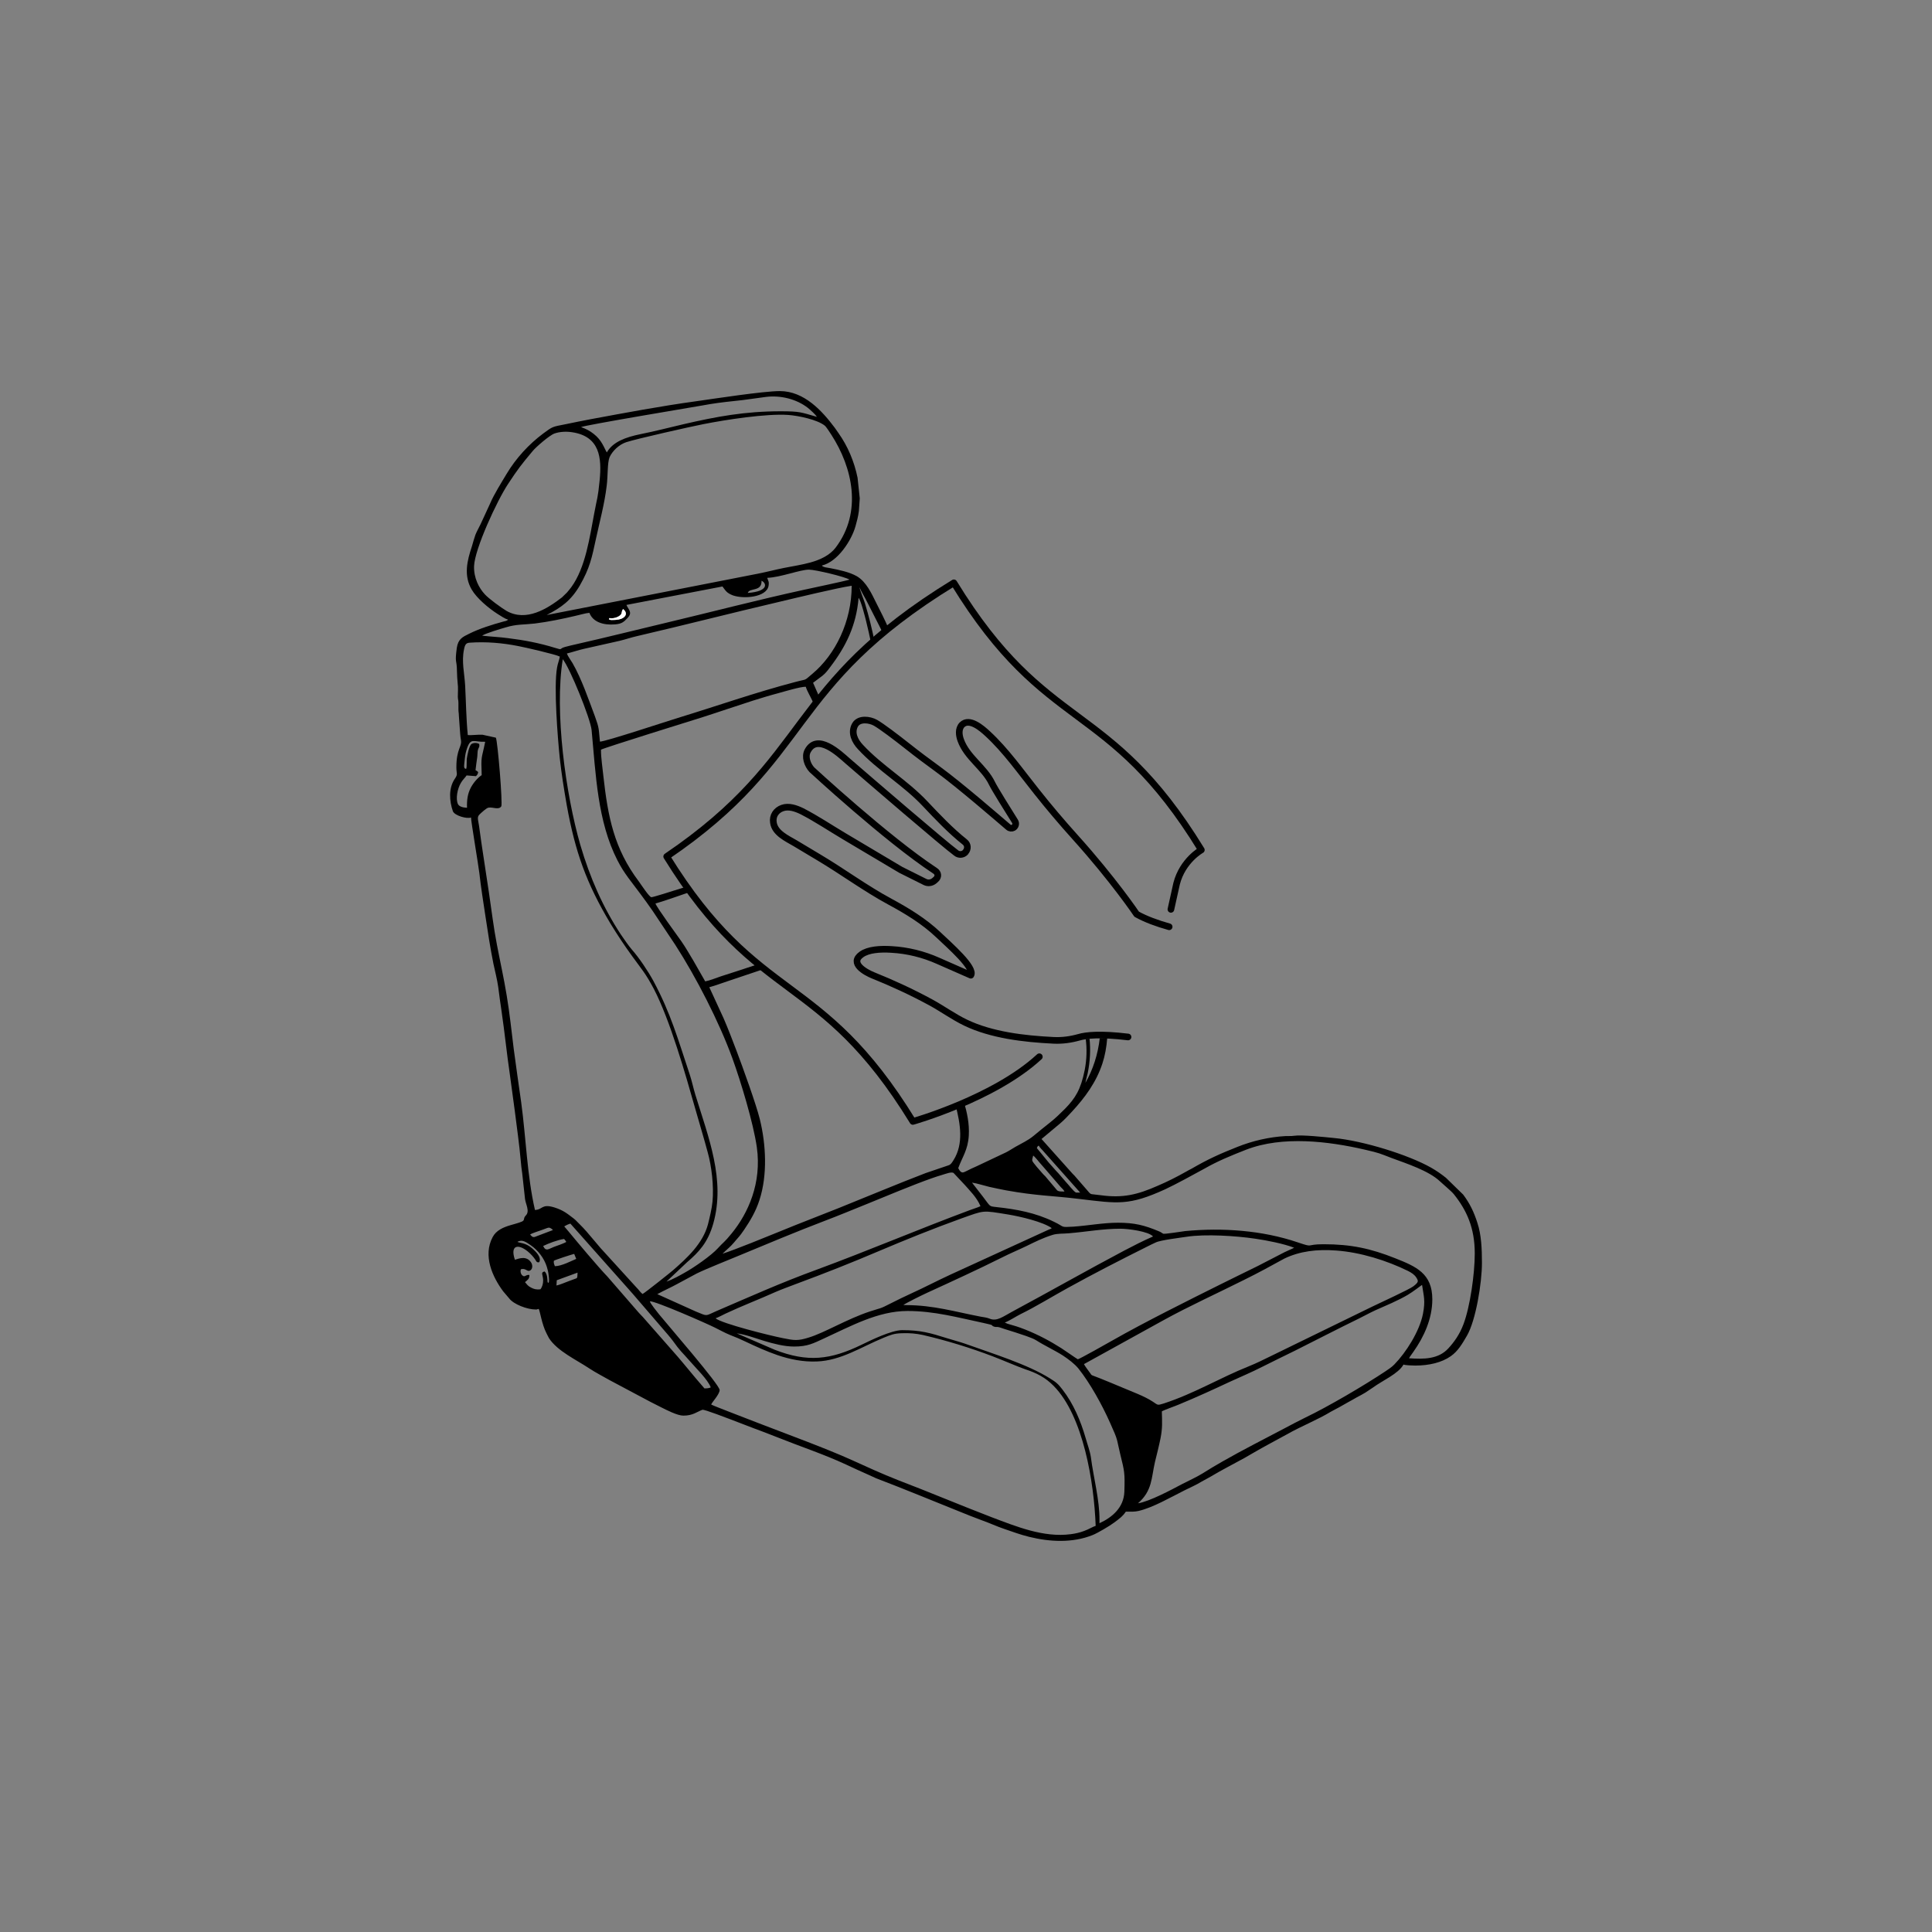 <?xml version="1.0" encoding="UTF-8"?>
<!DOCTYPE svg PUBLIC "-//W3C//DTD SVG 1.1//EN" "http://www.w3.org/Graphics/SVG/1.1/DTD/svg11.dtd">
<!-- Creator: CorelDRAW X7 -->
<svg xmlns="http://www.w3.org/2000/svg" xml:space="preserve" width="132mm" height="132mm" version="1.1" style="shape-rendering:geometricPrecision; text-rendering:geometricPrecision; image-rendering:optimizeQuality; fill-rule:evenodd; clip-rule:evenodd"
viewBox="0 0 13200 13200"
 xmlns:xlink="http://www.w3.org/1999/xlink">
 <rect x="0" y="0" width="13200" height="13200" fill="#808080" stroke="none"/>
 <defs>
  <style type="text/css">
   <![CDATA[
    .str0 {stroke:black;stroke-width:45.38;stroke-linecap:round;stroke-linejoin:round}
    .fil0 {fill:none}
    .fil1 {fill:none;fill-rule:nonzero}
    .fil2 {fill:black}
    .fil3 {fill:#FDFDFD}
   ]]>
  </style>
 </defs>
 <g id="Warstwa_x0020_1">
  <rect class="fil0" width="13200" height="13200"/>
  <g id="_2156883608384">
   <g>
    <path class="fil1 str0" d="M8000 6213l39 -176c41,-159 169,-230 169,-230 -637,-1040 -1054,-785 -1691,-1825 -1158,709 -954,1186 -1962,1870 632,1022 1047,775 1682,1810 0,0 556,-157 864,-442"/>
    <path class="fil1 str0" d="M7988 6332c-82,-23 -159,-51 -222,-86 0,0 -157,-234 -421,-527 -91,-101 -179,-205 -263,-311 -108,-135 -208,-279 -335,-396 -38,-35 -123,-110 -174,-60 -27,28 -21,72 -9,105 43,119 161,185 214,296 15,32 116,194 157,259 9,15 4,34 -11,43 -11,6 -25,5 -35,-4 -68,-58 -331,-286 -479,-394 -70,-51 -140,-103 -208,-157 -81,-64 -177,-137 -221,-162 -39,-22 -112,-32 -139,15 -30,53 -1,111 37,151 133,144 307,244 442,388 86,91 173,183 271,261 22,17 23,49 4,69l0 1c-17,18 -44,20 -63,5 -83,-61 -593,-500 -742,-629 -60,-53 -206,-190 -272,-70 -23,41 -2,98 28,130 0,0 511,473 841,690 24,15 26,43 4,61l-8 7c-19,16 -44,19 -64,9 -39,-20 -103,-52 -166,-83l-387 -230c-96,-57 -188,-119 -287,-170 -41,-20 -91,-38 -135,-22 -42,15 -68,53 -61,98 9,72 92,109 150,143l162 97c163,97 318,212 485,302 117,63 233,134 328,224 81,77 255,228 224,278l-223 -98c-101,-45 -209,-72 -320,-78 -78,-5 -158,1 -204,34 -85,60 27,122 79,143 134,54 266,115 393,184 81,44 156,99 239,139 177,85 398,111 601,121 59,3 117,-5 174,-21 48,-14 144,-25 335,-2"/>
   </g>
   <g>
    <path class="fil2" d="M7512 10385l0 22c89,-41 166,-108 170,-215 4,-130 1,-138 -28,-256 -28,-115 -11,-85 -71,-218 -53,-119 -135,-268 -215,-368 -27,-33 -69,-64 -105,-88 -56,-36 -126,-68 -184,-105 -19,-12 -45,-20 -68,-29 -48,-17 -97,-32 -145,-47 -13,-4 -24,-8 -36,-12 -20,-6 -24,0 -38,-5 -31,-11 17,-6 -72,-25 -175,-37 -336,-82 -520,-82 -203,0 -391,106 -571,188 -72,33 -110,55 -204,55 -67,0 -142,-20 -202,-38 -53,-16 -134,-46 -189,-52l259 112c225,87 380,70 597,-36 60,-29 200,-98 274,-98 124,0 189,18 306,55 41,13 85,24 125,38 189,68 427,141 579,237 44,27 56,38 86,77 74,96 123,211 158,332 11,40 29,87 35,128 18,140 60,293 59,430zm2204 -1606c-8,4 -59,45 -98,68 -34,20 -71,38 -110,56 -37,17 -76,33 -113,50 -39,18 -74,38 -111,56 -148,72 -292,147 -438,220 -73,36 -148,72 -221,109 -72,37 -151,70 -225,104 -113,53 -229,106 -343,153 -22,10 -106,39 -119,48 2,73 5,113 -9,184 -11,55 -25,108 -38,162 -25,107 -17,196 -116,282 79,-12 233,-95 299,-130 44,-23 100,-48 142,-74 45,-28 87,-54 135,-81 142,-81 279,-150 423,-226 47,-25 94,-50 143,-74 157,-75 405,-221 549,-317 22,-15 41,-27 60,-46 81,-83 172,-226 196,-346 18,-93 5,-121 -6,-198zm-4857 817c13,9 281,110 320,126 184,71 473,177 642,254 103,47 204,93 313,136 215,82 427,172 641,254 165,62 354,141 541,116 32,-4 62,-11 91,-22 29,-10 57,-28 79,-35 -11,-297 -84,-750 -287,-956 -57,-58 -116,-88 -195,-114 -47,-16 -160,-65 -221,-88 -153,-58 -310,-107 -478,-146 -46,-10 -91,-14 -141,-12 -56,1 -80,12 -127,31 -155,64 -291,156 -456,162 -95,4 -185,-15 -268,-43 -76,-26 -148,-59 -218,-92 -35,-17 -70,-32 -107,-46 -41,-17 -68,-33 -105,-51 -49,-25 -408,-183 -443,-179 3,15 52,75 63,89 53,66 417,484 414,518 -3,32 -50,79 -58,98zm2547 -276c5,12 32,47 42,61 11,16 7,13 28,21 14,5 26,10 39,15 50,20 98,40 148,61 72,31 153,59 214,99 35,23 29,26 74,12 211,-69 383,-175 581,-254 52,-21 94,-42 141,-65l703 -343c49,-24 255,-118 281,-139 36,-28 35,-35 20,-59 -13,-20 -32,-33 -58,-46 -145,-71 -323,-127 -489,-139 -131,-10 -249,4 -355,55l-136 74c-44,24 -92,48 -138,71 -183,92 -380,181 -557,279l-538 297zm-3460 -625l-142 52 -2 36c25,-5 61,-22 87,-31 14,-5 27,-10 41,-15 13,-5 15,-1 16,-42zm-23 -128c-17,4 -129,40 -139,47 -2,18 2,22 7,37 45,0 115,-37 146,-50l-14 -34zm4919 -42c-68,-27 -189,-51 -267,-62 -127,-19 -339,-33 -468,-13 -38,6 -181,23 -211,39 -19,9 -37,17 -56,27 -188,94 -362,183 -545,284 -102,56 -222,130 -321,178 -34,17 -77,46 -109,58l18 8c49,14 71,20 122,40 90,36 167,77 246,127 16,10 109,75 113,76 7,1 215,-116 239,-130 214,-122 517,-273 740,-384 82,-41 167,-82 250,-123l184 -95c22,-11 44,-19 65,-30zm-5158 99c-24,3 -13,-6 -48,-45 -75,-82 -158,-89 -118,28 27,-8 79,-30 111,19 12,19 10,46 -8,55 -20,10 -29,-19 -62,-9 -6,15 0,35 11,43 17,14 22,-8 47,-4 1,29 -15,35 -30,49l17 20c7,7 14,12 24,17 20,11 38,15 64,12 13,-16 19,-38 19,-62 -1,-38 -20,-54 10,-60 21,18 19,63 20,70l3 8c6,-3 7,-2 7,-24 -1,-11 -1,-22 -3,-31 -2,-20 -6,-36 -12,-55 -19,-60 -60,-113 -111,-148 -29,-19 -56,-42 -90,-22 16,8 56,5 101,44 25,22 66,61 48,95zm185 -139c-4,-7 -8,-13 -15,-20 -44,6 -108,31 -143,48 19,40 35,21 74,6 19,-7 72,-25 84,-34zm3786 -90c-122,0 -230,21 -351,31 -39,4 -80,0 -115,12 -64,20 -118,47 -175,75 -56,27 -114,51 -169,79 -162,81 -343,164 -509,240 -35,16 -137,66 -164,84l19 1c186,0 337,46 510,79 19,3 42,6 59,13 51,22 93,-14 157,-48 257,-138 508,-281 763,-416 65,-34 131,-68 198,-97 -31,-35 -170,-53 -223,-53zm-3877 9l-3 -3c-26,-23 -28,-12 -74,3 -17,6 -67,22 -79,30 7,9 16,22 32,17l124 -47zm3408 -13c-60,-43 -213,-79 -297,-93 -181,-29 -158,-31 -324,28 -191,69 -379,145 -563,223 -183,78 -370,152 -562,223 -49,19 -95,35 -141,55 -111,50 -234,97 -342,148 -21,10 -48,25 -68,32 42,36 374,119 462,136 74,15 100,19 173,-4 110,-33 262,-127 420,-179 82,-27 60,-13 146,-57 87,-45 181,-85 270,-130 43,-22 89,-43 135,-65l655 -300c6,-3 12,-5 18,-8 3,-1 8,-3 10,-4l8 -5zm-2373 1095c14,0 33,-1 43,-7 -20,-54 -104,-134 -143,-180 -53,-61 -64,-65 -118,-141 -9,-12 -19,-24 -30,-37l-240 -279c-10,-12 -20,-22 -30,-34l-398 -448c-14,4 -31,12 -42,19 9,10 18,22 28,33 66,80 201,241 268,311l210 242c12,13 19,21 31,33l196 223c55,61 113,133 165,195l60 70zm-322 -644l264 119c84,34 60,31 139,-3 238,-102 434,-191 688,-284 350,-129 690,-274 1044,-406 23,-9 52,-17 73,-27 -25,-60 -74,-107 -107,-145l-76 -81c-13,-12 -57,6 -75,11 -27,8 -52,16 -77,25 -128,45 -313,123 -441,175 -97,39 -195,80 -293,117 -179,68 -404,162 -582,236 -76,32 -223,90 -288,122l-132 71c-45,25 -92,45 -137,70zm3147 -488c113,0 181,17 281,59 11,4 22,13 28,16 11,4 126,-15 151,-18 256,-24 526,-5 768,77 116,39 48,13 177,13 187,0 322,29 490,96 141,56 253,103 253,280 0,133 -57,257 -130,360 -9,14 -22,29 -29,43 100,7 200,7 268,-67 39,-42 78,-96 104,-166 45,-119 77,-343 77,-483 0,-175 -55,-295 -143,-405 -17,-21 -74,-68 -95,-88 -76,-72 -227,-121 -327,-158 -89,-34 -85,-35 -185,-58 -250,-58 -564,-96 -812,0 -102,40 -195,78 -284,129 -65,36 -205,112 -268,141 -249,114 -324,98 -584,67 -197,-24 -291,-21 -503,-59 -40,-8 -77,-15 -116,-24 -37,-9 -83,-24 -118,-29l73 94c55,71 41,67 93,73 140,15 268,39 393,100 78,37 40,39 132,34 101,-7 206,-27 306,-27zm-365 -213c-7,-13 -16,-21 -26,-31l-80 -93c-10,-12 -18,-21 -26,-30 -12,-13 -15,-18 -27,-31 -15,-16 -38,-48 -55,-61 -9,40 -15,28 25,78l42 48c5,6 10,10 15,15l81 96c11,11 36,8 51,9zm79 7l28 0 -248 -279c-13,-16 -25,-24 -35,-42 -11,7 -7,6 -13,17l64 78c21,27 45,51 67,77 6,7 10,11 16,17l51 59c16,16 55,68 70,73zm-2416 418c85,-27 305,-117 396,-154 133,-55 266,-105 398,-158 192,-77 403,-166 594,-239l156 -53c17,-5 26,-22 35,-36 70,-112 47,-247 13,-378l58 -19c21,72 38,148 33,230 -6,98 -43,143 -72,222 21,43 36,29 56,20 21,-11 45,-22 68,-32l203 -96c22,-11 40,-24 63,-37 49,-28 85,-43 124,-75 36,-30 73,-60 111,-90 37,-29 73,-64 104,-95 71,-73 108,-131 135,-265 14,-73 16,-144 7,-213l26 -1c8,76 4,156 -13,238 -4,18 -13,48 -15,63 52,-91 85,-193 98,-305l51 -2c-5,64 -16,124 -33,175 -42,128 -119,233 -209,330 -25,27 -51,55 -78,78l-129 108 212 237c5,5 8,8 13,13l93 107c23,27 14,17 86,27 151,21 251,-3 391,-65 66,-28 129,-60 191,-95 13,-8 26,-14 39,-21 112,-65 192,-101 313,-149 102,-41 218,-68 329,-74 21,-1 38,1 58,-2 52,-8 211,9 272,15 201,19 510,115 665,203 35,20 70,44 101,69l118 115c45,60 73,118 97,193 27,81 31,179 31,271l0 5c0,131 -41,390 -103,496 -31,53 -60,104 -110,139 -61,43 -147,64 -243,64 -19,0 -70,-2 -80,-7 -33,62 -148,112 -207,156l-54 36c-20,12 -37,21 -58,32 -20,11 -37,22 -57,32 -21,11 -39,23 -60,34l-58 31c-94,57 -204,100 -299,154 -78,43 -157,84 -234,129 -20,12 -37,22 -57,33 -78,43 -157,83 -234,129 -20,12 -39,21 -60,33 -37,23 -79,41 -119,61 -92,46 -214,117 -312,140 -30,7 -54,5 -88,5 -22,33 -48,51 -79,74 -30,23 -113,72 -148,86 -137,55 -293,47 -434,12 -61,-15 -111,-34 -167,-53 -54,-18 -102,-41 -156,-60 -55,-20 -106,-41 -158,-62 -187,-75 -375,-153 -564,-225l-57 -26c-51,-23 -99,-44 -149,-68 -153,-71 -312,-123 -469,-186 -27,-11 -50,-19 -77,-30 -28,-10 -51,-20 -80,-30l-159 -61c-17,-6 -183,-71 -196,-67 -38,14 -65,40 -130,40 -41,0 -114,-38 -154,-58 -25,-13 -46,-23 -71,-36l-280 -149c-45,-26 -93,-50 -137,-79 -88,-59 -218,-118 -276,-207 -7,-12 -11,-22 -18,-35 -31,-61 -42,-143 -52,-165 -14,2 -8,4 -20,4 -58,0 -152,-35 -183,-77l-40 -47c-73,-98 -140,-244 -72,-371 24,-46 73,-67 121,-81 26,-8 53,-14 79,-25 22,-10 7,-22 26,-41 30,-29 -1,-78 -5,-114l-19 -173c-4,-29 -8,-57 -10,-86 -10,-115 -27,-230 -41,-343l-34 -251c-21,-143 -35,-284 -56,-427 -8,-54 -16,-110 -23,-167 -7,-51 -22,-108 -33,-160 -21,-105 -39,-220 -55,-328 -15,-100 -30,-192 -41,-291 -7,-58 -57,-354 -57,-380 -25,12 -113,-12 -124,-43 -24,-69 -30,-156 12,-219 25,-36 12,-33 12,-81 0,-128 40,-139 31,-187 -3,-15 -3,-25 -5,-41l-9 -125c0,-19 -3,-23 -3,-43 0,-15 0,-29 0,-44 0,-20 -4,-24 -4,-43 0,-26 3,-64 -1,-89 -2,-19 -5,-62 -5,-84 -1,-85 -16,-50 -1,-160 9,-60 39,-74 84,-96 70,-35 156,-62 233,-83 13,-4 26,-4 33,-14 -21,-4 -52,-27 -71,-38 -60,-38 -143,-107 -178,-168 -55,-95 -31,-196 2,-294 8,-27 15,-54 24,-79 10,-25 23,-47 35,-72l66 -143c23,-56 79,-146 112,-201 64,-107 151,-202 250,-276 65,-48 62,-46 150,-63 59,-12 115,-24 175,-35 238,-44 476,-89 716,-122 128,-18 464,-70 576,-70 167,0 290,137 374,249 10,13 17,25 26,37 64,90 108,194 131,306l15 141 -6 86c-5,40 -14,71 -23,104 -27,97 -121,243 -230,269 9,13 40,14 58,18 61,12 130,26 181,55 65,38 101,119 133,183 29,57 58,114 84,174l-38 34c-34,-71 -66,-129 -106,-210 -15,-31 -43,-76 -55,-106 5,26 28,80 38,112 26,85 47,171 65,258l-22 20 0 0c-12,-56 -23,-109 -37,-164 -5,-19 -34,-136 -50,-153 -16,191 -88,334 -195,474 -17,23 -31,41 -52,58l-64 48 41 93c2,7 5,14 7,21l-40 48c-4,-13 -7,-25 -11,-35 -14,-32 -37,-68 -47,-100 -38,0 -144,32 -184,43 -61,16 -119,34 -177,52 -116,37 -228,76 -344,113 -41,13 -673,209 -694,222 -1,50 11,127 16,178 31,280 73,498 243,723 16,22 70,105 85,107 9,1 123,-35 259,-78l27 35c-84,29 -222,77 -258,86 12,32 154,225 177,258 30,43 55,88 83,134l80 140c32,-6 74,-23 106,-34 88,-28 180,-58 272,-89l40 33 -256 86c-44,14 -92,33 -134,44l98 213c32,74 60,148 89,224 40,106 133,362 158,464 43,174 53,382 -2,552 -26,81 -64,143 -105,204 -34,50 -38,49 -70,88 -24,29 -51,49 -78,76zm-1621 -3498c-79,3 -97,-30 -123,42 -9,25 -13,45 -16,72 -5,52 -11,70 9,71 0,-1 1,-2 1,-3l1 -5c1,-3 1,-7 1,-10l1 -49c3,-22 16,-93 33,-103 16,-10 38,-8 52,0 5,22 -5,24 -9,42 -3,11 -2,32 -4,46 -4,29 -9,61 -12,91 10,6 10,5 18,13 -2,16 -7,19 -15,28l-64 -5c-11,17 -26,28 -39,51 -24,40 -37,109 -20,145 9,18 37,24 62,25 -2,-53 4,-96 26,-138 19,-35 47,-67 74,-85 -5,-140 -1,-104 24,-228zm1239 3688c40,-13 93,-43 128,-63 58,-32 178,-115 222,-164 40,-44 44,-39 95,-102 113,-138 206,-344 172,-588 -24,-168 -111,-454 -167,-608 -91,-250 -248,-555 -390,-775l-156 -234c-53,-77 -110,-151 -165,-224 -15,-22 -25,-34 -39,-57 -12,-20 -24,-40 -35,-62 -137,-267 -148,-585 -177,-891 -8,-79 -149,-426 -197,-484 -58,358 20,922 120,1269 66,225 155,427 277,612 24,35 52,76 76,104 48,54 109,145 145,211 121,225 169,401 249,640 15,45 25,94 39,140 89,290 207,582 122,881 -37,129 -97,193 -181,265l-138 130zm-729 -4270c-28,-15 -241,-64 -285,-72 -106,-21 -217,-31 -331,-23 -24,2 -32,11 -39,47 -17,82 3,161 8,245 6,115 7,225 18,339 24,3 68,-4 101,-2l91 20c13,32 47,448 37,469 -18,27 -56,4 -87,9 -15,2 -49,35 -59,44 -22,20 -13,33 -6,81 20,152 45,300 67,452 18,120 32,241 55,359 22,116 48,231 67,348 20,119 33,245 48,365 16,123 34,243 51,365 33,243 40,500 94,735 55,-2 44,-45 134,-17 63,20 89,44 133,77 9,7 13,12 22,21 65,64 62,66 121,134 14,16 24,29 38,45l245 269c16,15 25,32 42,45 17,-8 202,-156 208,-162 94,-82 204,-182 239,-314 12,-48 26,-105 31,-155 10,-105 -6,-243 -33,-338 -26,-97 -55,-192 -82,-287 -71,-251 -175,-615 -286,-829 -58,-109 -80,-129 -147,-222 -53,-73 -99,-142 -148,-222 -166,-277 -242,-491 -300,-812 -19,-109 -36,-214 -48,-325 -13,-127 -42,-482 -18,-614 4,-26 16,-54 19,-75zm335 -256c6,9 30,6 50,5 49,-2 93,-37 47,-74 -17,22 1,32 -32,51 -9,5 -20,9 -32,11 -35,5 -27,-7 -33,7zm1659 -228c-100,15 -381,83 -495,110 -325,76 -648,159 -971,234 -40,9 -77,22 -118,32l-245 55c-41,9 -79,23 -117,32 7,19 27,46 39,66 62,108 109,247 153,364 29,80 25,80 34,172 38,0 457,-139 533,-162 268,-82 529,-174 800,-245 89,-24 56,-4 118,-56 157,-131 269,-357 269,-602zm-710 49c145,-10 129,-68 94,-83 3,77 -83,46 -94,83zm695 -91c-33,-20 -229,-67 -276,-68 -59,-1 -195,53 -286,56 6,22 14,23 9,55 -14,78 -169,91 -243,65 -44,-17 -49,-31 -72,-61l-656 126c13,32 45,51 7,90 -24,25 -37,39 -84,43 -82,7 -153,-17 -176,-79 -26,2 -65,14 -93,20 -88,21 -190,42 -280,53 -79,9 -125,4 -197,26 -35,10 -140,41 -163,57 59,7 118,9 177,17 108,13 217,34 320,66 58,18 25,6 70,-6 25,-7 52,-13 78,-19 208,-47 413,-99 620,-148 311,-74 621,-155 932,-223 49,-11 284,-60 313,-70zm-623 -41c61,-12 117,-27 177,-39 61,-12 121,-21 179,-37 69,-19 133,-50 172,-101 186,-245 114,-550 -28,-770 -11,-17 -35,-55 -46,-64 -51,-41 -180,-68 -250,-73 -150,-10 -423,32 -580,63 -87,17 -456,100 -526,123 -49,16 -94,59 -114,102 -16,38 -11,128 -20,197 -15,124 -47,240 -73,360 -28,130 -42,201 -111,321 -60,102 -125,149 -226,201l1446 -283zm-1273 -966c-39,-6 -84,-4 -120,9 -34,12 -128,94 -148,119 -78,93 -102,124 -169,226 -76,115 -227,442 -232,560 -3,82 34,151 73,193 27,30 112,92 149,114 135,76 278,-15 378,-92 10,-9 23,-22 34,-33 8,-9 21,-25 30,-37 98,-134 126,-343 157,-505 22,-118 24,-97 37,-226 15,-152 2,-300 -189,-328zm1673 -105c-9,-16 -45,-48 -61,-61 -77,-60 -186,-88 -288,-75 -73,9 -142,21 -217,28 -76,8 -141,16 -215,30 -57,10 -801,134 -830,148 36,13 59,25 87,47 56,44 69,93 89,126 41,-72 128,-104 231,-125 100,-20 192,-44 290,-67 228,-53 423,-89 665,-89 133,0 138,6 249,38z"/>
    <path class="fil3" d="M4160 4230c6,-14 -2,-2 33,-7 12,-2 23,-6 32,-11 33,-19 15,-29 32,-51 46,37 2,72 -47,74 -20,1 -44,4 -50,-5z"/>
   </g>
  </g>
 </g>
</svg>
